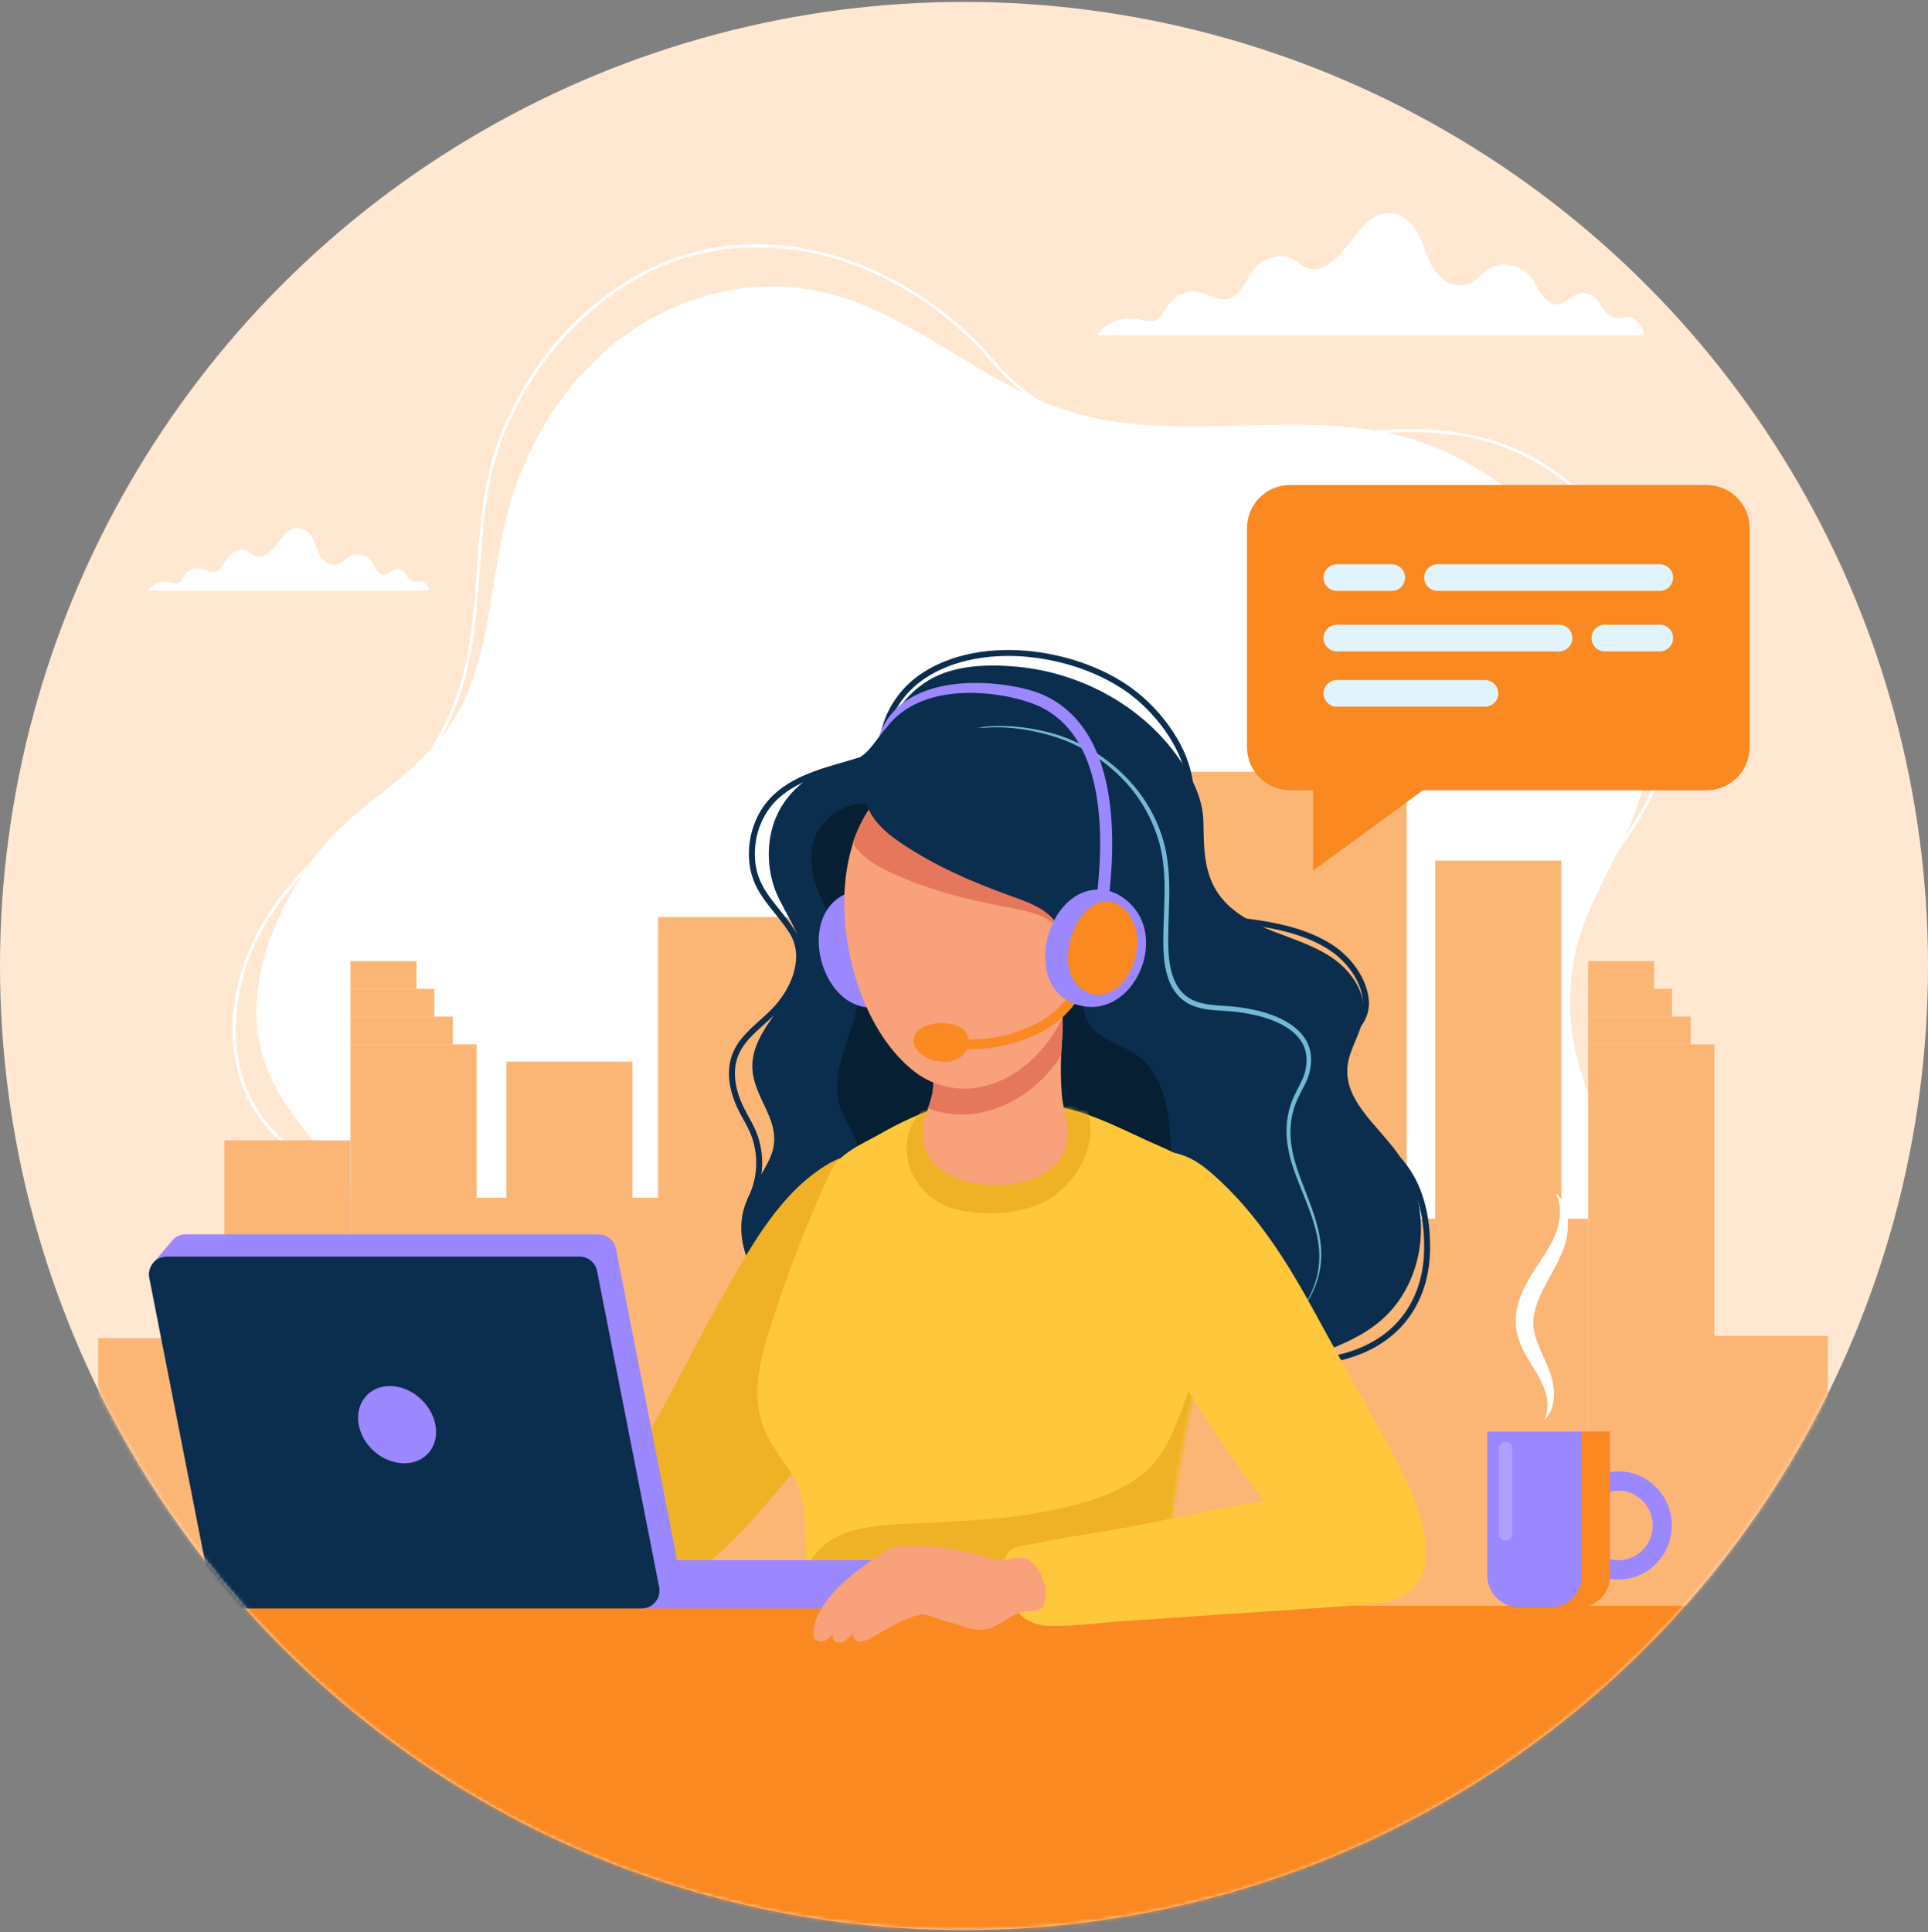<svg width="503" height="504" viewBox="0 0 503 504" fill="none" xmlns="http://www.w3.org/2000/svg">
<rect x="0" y="0" width="503" height="504" fill="#808080" stroke="none"/>
<circle cx="251.5" cy="252" r="251.5" fill="#ffe7d1"/>
<mask id="mask0_4654_66100" style="mask-type:alpha" maskUnits="userSpaceOnUse" x="0" y="0" width="503" height="504">
<circle cx="251.5" cy="252" r="251.5" fill="#D9D9D9"/>
</mask>
<g mask="url(#mask0_4654_66100)">
<path d="M338.447 412.025L338.046 411.338C349.438 404.696 362.706 404.18 375.538 403.682C380.792 403.478 386.225 403.268 391.385 402.629C415.528 399.64 433.324 384.094 438.989 361.045C444.157 340.016 438.383 317.512 423.921 302.317C423.189 301.547 422.438 300.766 421.713 300.012C416.688 294.785 411.491 289.379 407.788 283.02C405.451 279.012 403.897 274.597 403.208 270.01C402.562 265.739 402.632 261.231 403.414 256.61C404.825 248.282 408.524 239.667 414.113 231.7C415.591 229.593 417.152 227.479 418.661 225.435C423.502 218.88 428.507 212.101 431.679 204.344C435.475 195.062 436.361 183.178 434.175 170.883C430.61 150.828 419.299 132.773 403.919 122.586C383.964 109.371 362.864 112.245 340.526 115.287C331.212 116.556 321.646 117.855 312.191 117.855C309.733 117.855 307.284 117.765 304.847 117.568C296.107 116.846 287.58 114.489 279.71 110.619C271.548 106.598 264.471 101.149 258.681 94.423C242.059 75.13 219.313 64.542 197.464 64.542C187.966 64.542 178.644 66.54 170.059 70.693C152.782 79.053 138.59 94.921 131.121 114.227C126.873 125.21 126.016 137.132 125.189 148.662C124.413 159.463 123.611 170.631 120.058 181.187C118.013 187.219 115.124 192.932 111.477 198.154C107.618 203.66 103.173 208.21 98.277 211.686C84.995 221.107 75.962 230.152 69.847 240.151C61.022 254.591 59.05 271.686 64.703 284.765C68.748 294.127 76.603 300.108 84.198 305.896C88.144 308.903 92.225 312.011 95.685 315.539C99.579 319.51 102.274 323.615 103.913 328.092C105.273 331.798 105.923 336.092 105.898 341.218C105.873 347.192 104.768 353.312 103.7 359.224C101.887 369.263 100.012 379.645 103.384 389.584C105.588 396.082 111.128 400.802 119.853 403.614C125.979 405.59 133.481 406.614 142.79 406.746C145.543 406.785 148.363 406.762 151.093 406.739C161.845 406.649 172.964 406.558 183.186 410.218L182.915 410.967C172.827 407.353 161.781 407.447 151.098 407.538C148.366 407.561 145.54 407.585 142.779 407.545C133.393 407.412 125.812 406.372 119.609 404.375C110.632 401.482 104.92 396.592 102.63 389.845C99.192 379.711 101.086 369.227 102.917 359.088C103.979 353.206 105.078 347.124 105.102 341.218C105.124 336.187 104.488 331.984 103.162 328.369C99.587 318.621 91.88 312.75 83.712 306.533C76.034 300.683 68.098 294.637 63.967 285.083C62.42 281.472 61.41 277.654 60.969 273.75C60.532 269.843 60.584 265.896 61.123 262.002C62.153 254.357 64.934 246.659 69.163 239.738C75.345 229.643 84.443 220.52 97.818 211.033C107.294 204.308 115.129 193.337 119.304 180.933C122.824 170.473 123.624 159.356 124.396 148.605C125.228 137.017 126.089 125.034 130.38 113.94C137.92 94.445 152.257 78.424 169.713 69.978C177.215 66.348 185.363 64.247 193.684 63.797C201.626 63.351 209.76 64.338 217.86 66.733C233.445 71.336 248.155 80.993 259.282 93.907C270.547 106.989 287.179 115.323 304.912 116.775C316.637 117.735 328.727 116.088 340.418 114.496C351.175 113.03 362.296 111.517 373.004 112.068C378.78 112.366 383.981 113.224 388.911 114.69C394.393 116.312 399.601 118.749 404.358 121.919C412.062 127.021 418.96 134.279 424.308 142.907C429.573 151.434 433.186 160.877 434.958 170.741C436.002 176.607 436.364 182.383 436.033 187.905C435.668 194.034 434.45 199.665 432.415 204.641C429.206 212.494 424.171 219.309 419.302 225.904C417.795 227.944 416.234 230.056 414.765 232.153C402.56 249.558 400.209 268.423 408.475 282.619C412.131 288.896 417.293 294.266 422.284 299.461C423.011 300.216 423.762 300.995 424.496 301.768C431.733 309.371 436.965 318.98 439.627 329.553C442.249 339.963 442.295 350.919 439.76 361.232C438.328 367.056 436.101 372.492 433.141 377.387C430.263 382.155 426.652 386.441 422.441 390.086C414.059 397.337 403.354 401.947 391.484 403.417C386.29 404.059 380.84 404.271 375.569 404.475C362.834 404.972 349.667 405.484 338.447 412.025Z" fill="white"/>
<path d="M80.669 225.581C70.922 239.445 63.396 258.306 68.616 275.715C73.821 293.072 90.464 303.774 97.738 320.26C101.849 329.577 101.959 339.823 102.114 349.825C102.318 362.918 99.76 376.821 108.612 387.886C113.847 394.431 121.745 398.299 129.732 400.839C145.772 405.941 162.575 408.336 176.822 417.972C200.228 433.803 228.972 439.339 256.866 437.628C271.011 436.761 285.039 434.098 298.589 429.963C314.331 425.158 328.324 416.653 344.175 412.093C371.647 404.197 409.211 404.089 425.287 376.293C436.111 357.58 439.86 334.451 431.441 314.062C427.437 304.367 419.798 296.963 415.443 287.444C409.43 274.295 407.808 259.301 411.826 245.331C411.993 244.757 412.168 244.185 412.349 243.617C416.545 230.556 424.995 219.326 428.489 206.031C435.703 178.582 419.762 149.56 398.807 131.918C390.099 124.586 380.37 118.484 369.773 115.006C340.546 105.412 308.072 116.516 278.757 107.236C256.267 100.117 237.804 81.612 214.888 76.261C197.279 72.148 178.245 76.538 163.291 87.286C148.336 98.033 137.478 114.854 132.529 133.379C127.944 150.543 128.087 169.397 119.956 184.989C112.999 198.329 100.106 205.528 89.638 215.206C86.372 218.218 83.363 221.744 80.669 225.581Z" fill="white"/>
<path d="M428.834 87.457C429.093 85.886 427.013 82.717 424.745 82.764C423.843 82.785 422.96 83.019 422.059 82.975C419.659 82.857 418.414 80.989 417.489 79.44C416.564 77.892 414.721 76.128 412.382 76.521C409.011 77.09 407.315 81.538 403.485 78.198C400.979 76.014 400.791 72.959 397.953 70.841C396.004 69.387 392.836 68.526 390.224 69.329C386.816 70.378 385.548 73.757 381.921 74.346C377.901 74.997 375.01 71.939 373.727 69.733C372.17 67.056 371.592 64.162 370.258 61.438C369.023 58.918 366.54 55.54 362.092 55.614C358.33 55.676 356.672 58.057 354.825 59.946C352.422 62.404 347.431 71.233 341.834 70.166C339.652 69.751 338.563 68.017 336.593 67.241C333.428 65.993 329.393 67.708 327.486 69.866C325.579 72.024 324.822 74.627 322.667 76.669C322.109 77.197 321.433 77.695 320.557 77.932C317.546 78.755 314.744 76.217 311.521 76.037C309.296 75.907 307.232 76.952 305.954 78.226C304.676 79.501 303.978 81.008 302.999 82.406C302.728 82.795 302.418 83.189 301.925 83.453C300.512 84.211 298.522 83.572 296.79 83.272C292.51 82.536 287.649 84.501 286.441 87.455L428.834 87.457Z" fill="white"/>
<path d="M111.871 154.062C112.004 153.249 110.935 151.625 109.769 151.651C109.305 151.662 108.851 151.782 108.388 151.759C107.154 151.699 106.514 150.739 106.041 149.942C105.568 149.146 104.618 148.239 103.416 148.442C101.684 148.732 100.811 151.017 98.843 149.302C97.554 148.179 97.457 146.609 95.998 145.519C94.997 144.772 93.368 144.329 92.027 144.742C90.275 145.284 89.623 147.018 87.757 147.321C85.69 147.655 84.204 146.083 83.545 144.95C82.744 143.573 82.447 142.086 81.761 140.686C81.129 139.39 79.85 137.654 77.563 137.692C75.629 137.723 74.778 138.947 73.828 139.919C72.593 141.183 70.028 145.721 67.149 145.174C66.028 144.961 65.467 144.07 64.455 143.671C62.831 143.029 60.755 143.911 59.773 145.025C58.791 146.138 58.404 147.472 57.295 148.521C56.995 148.825 56.622 149.049 56.212 149.173C54.666 149.596 53.224 148.293 51.568 148.196C50.424 148.129 49.363 148.666 48.706 149.322C48.049 149.979 47.69 150.752 47.187 151.47C47.05 151.693 46.86 151.879 46.635 152.012C45.908 152.402 44.885 152.073 43.995 151.922C41.794 151.544 39.295 152.554 38.67 154.072L111.871 154.062Z" fill="white"/>
<path d="M414.337 420.599H447.248V272.456H414.337V420.599Z" fill="#fbb676"/>
<path d="M414.337 317.922H364.674V420.601H414.337V317.922Z" fill="#fbb676"/>
<path d="M476.879 348.489H427.216V420.6H476.879V348.489Z" fill="#fbb676"/>
<path d="M414.338 272.458H441.064V265.216H414.338V272.458Z" fill="#fbb676"/>
<path d="M414.339 265.216H436.206V257.975H414.339V265.216Z" fill="#fbb676"/>
<path d="M414.338 257.974H431.566V250.733H414.338V257.974Z" fill="#fbb676"/>
<path d="M284.416 420.599H317.327V272.456H284.416V420.599Z" fill="#fbb676"/>
<path d="M374.443 420.599H407.354V224.493H374.443V420.599Z" fill="#fbb676"/>
<path d="M218.593 420.599H284.416V363.273H218.593V420.599Z" fill="#fbb676"/>
<path d="M300.87 420.599H366.989V201.361H300.87V420.599Z" fill="#fbb676"/>
<path d="M284.416 272.458H311.143V265.216H284.416V272.458Z" fill="#fbb676"/>
<path d="M284.416 265.216H306.283V257.975H284.416V265.216Z" fill="#fbb676"/>
<path d="M284.416 257.974H301.645V250.733H284.416V257.974Z" fill="#fbb676"/>
<path d="M221.36 420.599H254.271L254.271 272.456H221.36L221.36 420.599Z" fill="#fbb676"/>
<path d="M287.181 297.499H254.271V420.6H287.181V297.499Z" fill="#fbb676"/>
<path d="M221.358 239.235H171.694V420.6H221.358V239.235Z" fill="#fbb676"/>
<path d="M221.358 272.458H248.085V265.216H221.358V272.458Z" fill="#fbb676"/>
<path d="M221.359 265.216H243.227V257.975H221.359V265.216Z" fill="#fbb676"/>
<path d="M221.359 257.974H238.588V250.733H221.359V257.974Z" fill="#fbb676"/>
<path d="M91.437 420.599H124.348L124.348 272.456H91.437L91.437 420.599Z" fill="#fbb676"/>
<path d="M58.527 420.599H91.438L91.438 297.498H58.527L58.527 420.599Z" fill="#fbb676"/>
<path d="M132.096 420.601H165.007L165.007 276.956H132.096V420.601Z" fill="#fbb676"/>
<path d="M25.615 420.601H58.525L58.525 349.089H25.615L25.615 420.601Z" fill="#fbb676"/>
<path d="M107.891 420.601H174.011V312.435H107.891L107.891 420.601Z" fill="#fbb676"/>
<path d="M91.434 272.458H118.161V265.216H91.434V272.458Z" fill="#fbb676"/>
<path d="M55.876 396.462H82.603V389.221H55.876V396.462Z" fill="#fbb676"/>
<path d="M91.435 265.216H113.303V257.975H91.435V265.216Z" fill="#fbb676"/>
<path d="M91.437 257.974H108.665V250.733H91.437V257.974Z" fill="#fbb676"/>
<path d="M233.527 318.62H276.794V311.379H233.527V318.62Z" fill="#fbb676"/>
<path d="M233.527 344.568H276.794V337.327H233.527V344.568Z" fill="#fbb676"/>
<path d="M233.527 370.514H276.794V363.273H233.527V370.514Z" fill="#fbb676"/>
<path d="M67.693 370.514H110.96V363.273H67.693V370.514Z" fill="#fbb676"/>
<path d="M67.693 396.462H110.96V389.221H67.693V396.462Z" fill="#fbb676"/>
<path d="M335.933 356.211C323.511 360.606 308.528 360.157 297.224 352.906C286.114 345.776 275.992 340.631 262.32 340.881C250.105 341.104 240.003 347.707 228.172 349.112C218.785 350.227 209.256 346.134 202.455 339.575C195.816 333.167 191.407 323.406 194.294 314.646C195.805 310.059 199.108 306.274 200.994 301.83C205.341 291.574 193.894 285.387 196.74 274.592C199.162 265.411 209.236 258.863 209.086 249.369C208.976 242.42 203.596 237.033 201.701 230.604C199.79 224.117 200.212 216.852 203.584 210.928C206.062 206.575 210.042 203.01 214.654 201.044C218.795 199.28 223.424 199.246 226.627 195.629C232.334 189.178 234.428 182.187 242.26 177.471C248.89 173.478 257.647 173.229 265.253 173.922C282.156 175.471 298.561 184.391 308.081 198.602C311.456 203.638 313.891 208.79 313.975 214.775C314.066 221.318 314.066 227.899 318.074 233.457C321.439 238.128 326.842 240.858 332.199 242.967C337.557 245.077 343.171 246.78 347.873 250.097C352.575 253.415 356.311 258.834 355.762 264.564C355.302 269.36 351.983 273.528 351.541 278.326C350.737 287.05 359.142 293.386 364.322 300.451C371.577 310.341 372.779 324.328 367.32 335.312C361.033 347.958 349.612 350.809 337.645 355.568C337.08 355.794 336.51 356.008 335.933 356.211Z" fill="#0B2D4E"/>
<path d="M245.611 193.106C249.721 190.705 254.495 189.605 259.24 189.417C264 189.236 268.771 189.846 273.394 190.997C282.664 193.331 291.106 198.849 296.994 206.436C299.905 210.253 302.157 214.594 303.492 219.225C304.835 223.871 305.11 228.728 305.055 233.481C305 238.234 304.668 242.979 304.825 247.665C304.923 249.991 305.211 252.314 305.919 254.484C306.628 256.653 307.823 258.641 309.609 259.942C311.372 261.28 313.636 261.846 315.927 262.119C318.217 262.393 320.62 262.405 323.011 262.725C327.746 263.362 332.56 264.488 336.685 267.203C338.712 268.557 340.536 270.444 341.422 272.827C342.341 275.208 342.156 277.81 341.541 280.184C340.827 282.585 339.466 284.597 338.518 286.697C337.562 288.805 336.966 291.057 336.754 293.362C336.317 297.996 337.506 302.642 339.154 307.038C340.772 311.469 342.716 315.837 343.847 320.492C344.403 322.815 344.742 325.207 344.703 327.605C344.667 330.003 344.246 332.38 343.457 334.645C341.884 339.171 338.997 343.126 335.165 346.002C338.905 343.06 341.683 339.069 343.142 334.54C344.642 330.047 344.442 325.174 343.204 320.655C342.018 316.099 340.045 311.783 338.348 307.34C336.626 302.929 335.317 298.145 335.71 293.272C335.902 290.843 336.499 288.463 337.477 286.232C338.47 284.012 339.787 282.029 340.411 279.855C340.962 277.662 341.108 275.328 340.293 273.254C339.51 271.174 337.887 269.484 335.994 268.228C332.149 265.709 327.455 264.602 322.849 264.011C320.539 263.709 318.18 263.709 315.766 263.437C313.382 263.159 310.854 262.576 308.798 261.03C306.735 259.511 305.396 257.226 304.659 254.892C303.905 252.546 303.622 250.109 303.53 247.71C303.391 242.914 303.754 238.179 303.82 233.462C303.886 228.745 303.64 224.034 302.363 219.539C301.057 215.044 298.957 210.818 296.165 207.061C290.527 199.587 282.315 194.065 273.225 191.628C268.685 190.385 263.969 189.667 259.248 189.739C254.542 189.825 249.776 190.802 245.611 193.106Z" fill="#73B8D4"/>
<path d="M305.408 298.252C305.849 308.972 303.364 317.025 293.56 322.326C285.751 326.55 276.401 327.934 267.784 328.147C253.332 328.503 237.228 324.776 226.417 314.624C224.455 312.782 222.572 310.524 222.43 307.836C222.301 305.392 223.645 303.09 223.764 300.646C223.964 296.525 220.759 293.111 219.326 289.241C217.431 284.131 218.721 278.425 220.42 273.247C222.12 268.069 224.247 262.842 223.992 257.398C223.66 250.337 219.417 244.171 216.02 237.973C212.623 231.774 209.949 224.232 212.852 217.786C214.765 213.539 219.327 210.272 223.989 209.753C228.914 209.207 233.339 214.835 236.494 217.935C240.745 222.11 245.463 225.781 250.557 228.873C257.596 233.143 265.32 236.293 271.939 241.186C275.945 244.147 280.243 248.212 282.154 252.929C284.309 258.245 280.535 263.39 285.097 268.279C288.041 271.438 292.561 272.505 296.121 274.944C303.74 280.165 305.06 289.788 305.408 298.252Z" fill="#061F33"/>
<path d="M225.597 358.237C235.744 342.601 242.058 323.409 233.241 305.753C232.347 303.964 231.273 302.01 229.375 301.38C225.293 300.026 219.756 301.482 216.206 303.565C203.893 310.785 196.359 324.382 189.442 336.477C182.255 349.043 176.015 362.124 168.793 374.669C165.868 379.751 162.914 384.9 161.346 390.553C159.971 395.502 159.82 401.167 161.696 406.009C169.802 426.942 192.093 401.301 198.88 393.554C208.617 382.434 217.545 370.632 225.597 358.237Z" fill="#EFB126"/>
<path d="M317.414 340.744C320.33 328.393 321.842 315.757 315.232 307.344C312.248 303.545 306.929 300.899 302.577 299.018C294.087 295.348 285.408 290.416 276.321 288.819C266.739 287.133 256.083 286.094 246.537 288.505C240.472 290.039 234.798 292.872 229.375 295.93C224.668 298.584 218.894 300.868 216.61 305.806C211.043 317.837 206.193 330.187 202.085 342.791C198.675 353.279 194.932 364.271 200.305 374.903C202.046 378.348 204.575 381.296 206.566 384.587C208.784 388.253 209.612 391.697 209.905 395.925C210.569 405.573 210.31 415.25 210.283 424.912C210.275 427.697 210.312 430.591 211.531 433.094C213.935 438.03 220.467 438.099 225.172 438.091L271.698 438.01C278.151 437.999 283.081 438.789 289.138 440.035C294.237 441.082 298.615 438.509 301.059 433.766C303.374 429.276 303.551 424.031 303.798 418.985C304.766 399.338 307.547 379.822 312.107 360.687C313.392 355.269 315.656 348.189 317.414 340.744Z" fill="#FFC73C"/>
<mask id="mask1_4654_66100" style="mask-type:luminance" maskUnits="userSpaceOnUse" x="197" y="287" width="123" height="154">
<path d="M317.415 340.745C320.331 328.394 321.843 315.758 315.233 307.345C312.249 303.546 306.93 300.9 302.578 299.019C294.088 295.349 285.409 290.417 276.322 288.82C266.74 287.134 256.084 286.095 246.538 288.506C240.473 290.04 234.799 292.872 229.376 295.931C224.669 298.585 218.895 300.869 216.611 305.807C211.044 317.838 206.194 330.188 202.086 342.791C198.676 353.28 194.933 364.272 200.306 374.904C202.047 378.349 204.576 381.297 206.567 384.588C208.785 388.254 209.613 391.698 209.906 395.926C210.57 405.574 210.311 415.251 210.284 424.913C210.276 427.698 210.313 430.592 211.532 433.095C213.936 438.031 220.468 438.1 225.173 438.092L271.699 438.011C278.152 438 283.082 438.79 289.139 440.036C294.238 441.083 298.616 438.51 301.06 433.767C303.375 429.277 303.552 424.032 303.799 418.986C304.767 399.339 307.548 379.823 312.108 360.688C313.393 355.27 315.657 348.19 317.415 340.745Z" fill="white"/>
</mask>
<g mask="url(#mask1_4654_66100)">
<path d="M281.493 304.816C285.143 298.679 285.973 291.002 281.191 285.085C279.004 282.378 275.137 282.077 271.83 282.017C265.313 281.895 258.805 282.583 252.457 284.066C246.415 285.48 240.254 287.873 237.637 293.974C235.693 298.507 236.373 303.751 238.933 307.897C241.306 311.698 245.072 314.419 249.426 315.478C256.375 317.133 264.52 316.91 271.154 314.124C275.31 312.381 279.043 308.945 281.493 304.816Z" fill="#EFB126"/>
<path d="M322.906 397.369L322.763 368.958C322.746 365.661 324.887 345.592 319.758 345.82C319.204 345.845 318.698 346.13 318.248 346.452C315.696 348.277 314.385 351.334 313.193 354.235C309.455 363.332 306.316 377.895 298.535 384.265C290.626 390.738 278.464 393.47 268.635 395.022C257.157 396.836 245.491 396.97 233.888 397.677C226.384 398.133 218.107 399.211 213.178 404.888C209.659 408.941 207.867 415.016 205.987 419.968C204.345 424.295 203.037 429.435 206.37 433.354C207.792 435.026 209.766 436.124 211.752 437.061C218.991 440.473 226.903 442.193 234.796 443.514C256.885 447.214 279.401 447.98 301.772 446.914C306.555 446.685 311.741 446.209 315.269 442.971C317.895 440.562 319.132 437.015 320.011 433.563C323.011 421.801 322.968 409.507 322.906 397.369Z" fill="#EFB126"/>
</g>
<path d="M217.134 235.63C208.67 244.336 216.347 265.612 229.842 262.532C244.344 259.225 242.163 236.625 229.049 232.915C223.935 231.468 219.857 232.827 217.134 235.63Z" fill="#9B87FF"/>
<path d="M332.656 354.782C341.14 355.865 350.075 355.118 357.649 351.154C367.293 346.107 372.119 336.852 372.319 326.205C372.464 318.492 370.971 310.452 366.315 304.301C361.252 297.614 352.767 293.502 349.618 285.726C347.579 280.692 348.068 273.837 352.1 269.941C354.666 267.461 356.674 264.665 356.342 260.947C355.857 255.478 351.856 250.223 347.387 247.269C340.833 242.936 332.681 241.352 325.012 240.379C319.82 239.719 314.644 238.259 313.038 232.666C312.171 229.648 312.343 226.464 312.18 223.363C311.835 216.749 311.35 210.136 310.363 203.583C309.224 196.03 304.316 188.724 298.848 183.519C298.063 182.772 297.249 182.057 296.405 181.374C282.301 169.95 256.195 165.902 240.639 176.49C235.335 180.1 231.619 185.626 230.441 191.942C229.651 196.163 228.507 197.072 224.383 198.35C216.892 200.674 208.388 202.321 202.438 207.82C197.784 212.119 195.644 218.629 196.264 224.878C197.054 232.85 202.628 236.665 206.62 242.983C210.695 249.434 207.491 257.551 202.758 262.874C199.114 266.974 193.941 269.968 191.883 275.053C189.987 279.731 191.243 285.138 193.531 289.637C194.458 291.459 195.549 293.2 196.367 295.073C198.861 300.774 198.604 307.608 195.689 313.105" stroke="#0B2D4E" stroke-width="1.548" stroke-miterlimit="10"/>
<path d="M356.696 367.119C359.291 371.799 361.859 376.492 364.4 381.198C369.537 390.771 379.077 412.041 363.805 417.299C356.111 419.947 351.711 417.358 346.623 411.752C327.359 390.513 310.999 366.81 297.972 341.265C293.133 331.772 280.282 307.033 295.89 301.379C300.818 299.595 306.499 300.01 311.115 302.493C313.226 303.628 315.098 305.157 316.885 306.752C328.149 316.797 336.17 329.758 343.305 342.903C347.715 351.028 352.23 359.066 356.696 367.119Z" fill="#FFC73C"/>
<path d="M268.271 307.946C272.918 306.455 276.745 303.567 278.179 298.975C279.482 294.807 277.429 290.119 277.064 285.914C276.713 281.883 276.669 277.831 276.933 273.794C277.178 270.063 277.534 266.176 276.961 262.458C276.634 260.332 275.468 260.695 273.318 259.851C271.167 259.008 268.756 258.999 266.419 259.005C261.635 259.017 249.165 258.669 246.208 262.867C244.854 264.795 244.744 267.22 244.68 269.513C244.602 272.284 244.112 275.87 243.658 279.735C243.455 281.456 243.58 283.17 243.316 284.879C243.021 286.794 242.295 288.627 241.659 290.461C239.252 297.392 241.505 303.983 249.002 307.158C254.379 309.434 262.058 309.94 268.271 307.946Z" fill="#F8A17A"/>
<path d="M276.937 262.458C276.611 260.332 275.444 260.695 273.294 259.851C271.143 259.008 268.732 258.999 266.396 259.005C261.612 259.017 249.141 258.669 246.184 262.867C244.831 264.795 244.72 267.22 244.656 269.513C244.579 272.284 244.088 275.87 243.634 279.735C243.432 281.456 243.556 283.17 243.294 284.879C243.069 286.337 242.593 287.748 242.099 289.147C246.736 290.869 251.973 291.253 256.81 290.062C265.525 287.916 272.124 282.492 276.832 275.441C276.856 274.892 276.871 274.343 276.907 273.795C277.155 270.063 277.511 266.176 276.937 262.458Z" fill="#E5785C"/>
<path d="M283.881 235.148C283.843 228.76 282.961 222.7 281.318 217.669C274.227 195.958 247.145 190.593 230.836 206.179C212.65 223.558 219.609 265.114 238.765 279.706C243.886 283.609 250.847 284.98 257.067 283.312C275.886 278.264 284 255.102 283.881 235.148Z" fill="#F8A17A"/>
<path d="M280.323 235.683C288.655 231.127 291.22 242.663 289.787 248.409C289.195 250.78 288.258 253.093 286.787 255.043C284.801 257.672 279.134 262.03 275.866 259.155C274.384 257.851 274.231 255.636 274.186 253.662C274.067 248.365 274.676 238.772 280.323 235.683Z" fill="#F8A17A"/>
<path d="M253.181 273.687C251.12 273.687 249.062 273.536 247.023 273.235L247.392 270.736C254.87 271.839 262.328 270.797 268.962 267.724C270.767 266.89 272.29 266.009 273.629 265.043C276.082 263.261 278.14 260.992 279.676 258.379L281.856 259.655C280.143 262.571 277.848 265.101 275.113 267.089C273.641 268.155 271.977 269.113 270.027 270.016C264.746 272.45 258.997 273.703 253.181 273.687Z" fill="#fa8921"/>
<path d="M239.721 268.74C242.768 266.123 249.543 266.35 251.778 269.064C253.433 271.076 252.928 273.63 251.105 275.33C248.948 277.343 246.281 277.226 243.591 276.619C240.224 275.86 236.049 271.892 239.721 268.74Z" fill="#fa8921"/>
<path d="M283.923 218.563C276.457 195.705 247.944 190.059 230.774 206.469C226.983 210.093 224.242 214.726 222.421 219.929C222.821 220.553 223.263 221.148 223.746 221.71C226.101 224.438 229.353 226.222 232.625 227.734C242.183 232.152 252.485 234.745 262.835 236.685C263.598 236.827 264.37 236.969 265.13 237.12C267.98 237.682 270.808 238.383 273.296 239.851C280.33 243.997 277.305 253.118 282.458 257.112C282.883 257.441 283.358 257.698 283.866 257.873C285.77 251.066 286.664 243.838 286.622 236.968C286.581 230.24 285.653 223.86 283.923 218.563Z" fill="#E5785C"/>
<path d="M265.867 234.506C268.59 235.515 271.27 236.66 273.492 238.505C279.775 243.719 275.334 252.239 279.784 257.007C283.726 261.23 289.712 255.653 291.282 251.747C294.17 244.562 294.002 236.563 293.789 228.823C293.669 224.505 293.54 220.126 292.275 215.996C290.894 211.49 288.205 207.47 285.002 204.014C275.754 194.036 261.798 188.852 248.287 189.7C237.721 190.365 219.185 199.245 227.469 212.696C229.359 215.764 232.285 218.044 235.274 220.059C244.005 225.946 253.761 230.148 263.67 233.714C264.402 233.975 265.137 234.235 265.867 234.506Z" fill="#0B2D4E"/>
<path d="M283.821 232.402C272.061 235.418 267.515 257.573 280.636 261.984C294.735 266.724 304.658 246.304 295.405 236.3C291.796 232.398 287.608 231.431 283.821 232.402Z" fill="#9B87FF"/>
<path d="M287.679 235.245C279.556 236.55 274.559 253.798 282.926 258.546C291.916 263.647 300.354 248.286 295.065 239.439C293.002 235.99 290.292 234.825 287.679 235.245Z" fill="#fa8921"/>
<path d="M289.319 233.952L286.181 233.591C288.31 215.203 287.403 191.708 271.002 184.204C263.235 180.65 240.99 176.713 231.2 189.918C230.027 191.241 229.234 192.349 229.234 192.349C235.306 173.616 263.93 177.497 272.314 181.333C290.441 189.623 291.567 214.523 289.319 233.952Z" fill="#9B87FF"/>
<path d="M25.614 503.5L477.383 503.5V418.89L25.614 418.89V503.5Z" fill="#fa8921"/>
<path d="M230.08 407.021H165.881V419.59H230.08V407.021Z" fill="#9B87FF"/>
<path d="M176.896 408.24L160.694 325.754C160.487 324.697 159.919 323.746 159.087 323.062C158.256 322.378 157.213 322.004 156.136 322.004H48.426C47.697 322.005 46.978 322.178 46.329 322.511C45.68 322.844 45.119 323.327 44.693 323.919L44.679 323.906L39.705 329.786L44.116 328.818L60.068 410.03C60.276 411.087 60.843 412.039 61.675 412.723C62.507 413.407 63.55 413.781 64.627 413.781H172.338C173.024 413.781 173.702 413.629 174.322 413.336C174.942 413.043 175.49 412.617 175.926 412.087C176.362 411.557 176.675 410.937 176.842 410.272C177.01 409.607 177.029 408.913 176.896 408.24Z" fill="#9B87FF"/>
<path d="M59.703 419.59H167.413C168.099 419.59 168.777 419.438 169.397 419.145C170.017 418.852 170.565 418.425 171.001 417.896C171.437 417.366 171.75 416.746 171.918 416.081C172.086 415.416 172.104 414.722 171.972 414.049L155.77 331.563C155.562 330.507 154.994 329.555 154.162 328.871C153.331 328.187 152.288 327.813 151.211 327.813H43.501C42.815 327.813 42.138 327.965 41.517 328.258C40.897 328.551 40.35 328.978 39.914 329.507C39.478 330.037 39.165 330.656 38.997 331.322C38.829 331.987 38.81 332.681 38.942 333.354L55.145 415.84C55.353 416.896 55.921 417.848 56.752 418.532C57.584 419.216 58.627 419.59 59.703 419.59Z" fill="#0B2D4E"/>
<path d="M93.583 371.658C94.576 377.223 99.893 381.733 105.457 381.733C111.021 381.733 114.663 377.22 113.589 371.658C112.515 366.097 107.203 361.583 101.715 361.583C96.228 361.583 92.59 366.094 93.583 371.658Z" fill="#9B87FF"/>
<path d="M402.897 370.348C404.084 367.894 403.872 365.314 403.123 362.975C402.401 360.583 401.119 358.523 399.729 356.271C398.324 354.051 396.889 351.63 396.011 348.716C395.12 345.768 395.374 342.465 396.191 339.671C397.961 333.97 401.585 329.769 404.08 325.472C405.331 323.297 406.354 321.089 406.759 318.644C407.21 316.224 407.058 313.645 405.869 311.215C407.93 313.02 408.929 315.943 409.064 318.774C409.193 321.635 408.471 324.538 407.374 327.089C405.208 332.265 401.959 336.468 400.696 341.012C399.979 343.261 399.803 345.44 400.312 347.621C400.737 349.857 401.906 352.114 402.957 354.562C404.074 356.951 405.141 359.713 405.379 362.554C405.622 365.348 404.982 368.511 402.897 370.348Z" fill="white"/>
<path d="M388 373.477H420.009V410.883C420.009 413.122 419.12 415.27 417.537 416.853C415.953 418.436 413.806 419.326 411.567 419.326H396.443C394.204 419.326 392.057 418.436 390.474 416.853C388.89 415.27 388.001 413.122 388.001 410.883V373.477H388Z" fill="#9B87FF"/>
<path d="M422.243 383.847C414.567 383.847 408.344 390.165 408.344 397.949C408.344 405.734 414.566 412.051 422.243 412.051C429.92 412.051 436.142 405.734 436.142 397.949C436.142 390.165 429.918 383.847 422.243 383.847ZM422.243 407.022C417.304 407.022 413.3 402.961 413.3 397.949C413.3 392.937 417.304 388.876 422.243 388.876C427.181 388.876 431.184 392.937 431.184 397.949C431.184 402.961 427.18 407.022 422.243 407.022Z" fill="#9B87FF"/>
<path opacity="0.2" d="M392.785 401.923C392.326 401.922 391.887 401.739 391.563 401.415C391.239 401.091 391.056 400.652 391.055 400.193V377.88C391.056 377.421 391.239 376.982 391.563 376.658C391.887 376.333 392.326 376.15 392.785 376.149C393.243 376.15 393.683 376.333 394.007 376.658C394.332 376.982 394.514 377.421 394.516 377.88V400.193C394.514 400.652 394.332 401.091 394.007 401.415C393.683 401.74 393.243 401.922 392.785 401.923Z" fill="white"/>
<path d="M412.62 373.477V411.22C412.62 413.37 411.766 415.432 410.246 416.952C408.725 418.472 406.664 419.326 404.514 419.327H411.898C414.048 419.327 416.11 418.472 417.63 416.952C419.151 415.432 420.005 413.37 420.005 411.22V373.477H412.62Z" fill="#fa8921"/>
<path d="M336.585 206.159L445.213 206.159C451.43 206.159 456.47 201.12 456.47 194.903V137.783C456.47 131.566 451.43 126.526 445.213 126.526L336.585 126.526C330.368 126.526 325.328 131.566 325.328 137.783V194.903C325.328 201.12 330.368 206.159 336.585 206.159Z" fill="#fa8921"/>
<path d="M342.589 227.121V190.527L371.25 206.16L342.589 227.121Z" fill="#fa8921"/>
<path d="M406.748 162.981H348.777C346.858 162.981 345.303 164.536 345.303 166.455C345.303 168.373 346.858 169.929 348.777 169.929H406.748C408.667 169.929 410.222 168.373 410.222 166.455C410.222 164.536 408.667 162.981 406.748 162.981Z" fill="#E1F4FD"/>
<path d="M433.02 162.981H418.69C416.771 162.981 415.216 164.536 415.216 166.455C415.216 168.373 416.771 169.929 418.69 169.929H433.02C434.939 169.929 436.494 168.373 436.494 166.455C436.494 164.536 434.939 162.981 433.02 162.981Z" fill="#E1F4FD"/>
<path d="M375.049 147.203H433.017C433.937 147.205 434.819 147.572 435.47 148.223C436.121 148.874 436.488 149.756 436.491 150.676C436.488 151.597 436.121 152.479 435.47 153.13C434.819 153.781 433.937 154.148 433.017 154.15H375.049C374.128 154.148 373.246 153.781 372.595 153.13C371.944 152.479 371.577 151.597 371.574 150.676C371.577 149.756 371.944 148.874 372.595 148.223C373.246 147.572 374.128 147.205 375.049 147.203Z" fill="#E1F4FD"/>
<path d="M348.777 147.203H363.107C364.027 147.205 364.91 147.572 365.56 148.223C366.211 148.874 366.578 149.756 366.581 150.676C366.578 151.597 366.211 152.479 365.56 153.13C364.91 153.781 364.027 154.148 363.107 154.15H348.777C347.857 154.148 346.975 153.781 346.324 153.13C345.673 152.479 345.306 151.597 345.303 150.676C345.306 149.756 345.673 148.874 346.324 148.223C346.975 147.572 347.857 147.205 348.777 147.203Z" fill="#E1F4FD"/>
<path d="M387.425 184.353H348.777C347.857 184.35 346.975 183.983 346.324 183.332C345.673 182.681 345.306 181.799 345.303 180.878C345.306 179.958 345.673 179.075 346.324 178.425C346.975 177.774 347.857 177.407 348.777 177.404H387.425C388.345 177.407 389.227 177.774 389.878 178.425C390.529 179.076 390.896 179.958 390.899 180.878C390.896 181.799 390.529 182.681 389.878 183.332C389.227 183.983 388.345 184.35 387.425 184.353Z" fill="#E1F4FD"/>
<path d="M281.576 400.541C282.89 400.317 284.206 400.101 285.524 399.893C291.932 398.888 298.31 397.695 304.658 396.315C317.225 393.582 329.867 391.235 342.661 390.023C344.017 389.895 345.374 389.779 346.732 389.677C352.467 389.243 358.477 389.103 363.728 391.843C368.979 394.583 373.154 401.074 371.872 407.329C370.969 411.724 367.611 415.031 363.877 416.698C360.143 418.365 356.032 418.656 352 418.928L312.812 421.565C306.344 421.996 299.878 422.439 293.412 422.893C287.236 423.322 280.967 424.195 274.774 424.188C272.157 424.188 269.231 423.695 267.029 421.947C263.97 419.517 262.129 414.345 261.832 410.304C261.678 408.205 262.088 405.657 263.695 404.357C264.556 403.662 265.65 403.449 266.704 403.256C271.67 402.342 276.608 401.389 281.576 400.541Z" fill="#FFC73C"/>
<path d="M266.922 420.446C263.763 421.098 261.295 423.871 258.151 424.801C255.908 425.463 253.506 425.109 251.35 424.301C249.365 423.557 247.353 423.16 245.318 422.508C243.732 422 241.59 420.931 239.887 421.285C235.421 422.215 230.968 425.393 226.921 427.455C226.012 427.919 225.014 428.397 224.011 428.207C223.007 428.016 222.17 426.8 222.742 425.951C221.577 427.039 220.034 429.214 218.157 428.37C217.389 428.026 216.925 427.007 217.351 426.281C216.706 426.989 216.027 427.72 215.136 428.072C214.245 428.424 213.076 428.271 212.55 427.47C212.303 427.092 212.229 426.628 212.206 426.178C212.13 424.628 212.597 423.097 213.243 421.686C216.431 414.729 223.64 409.569 229.774 405.423C230.857 404.691 231.965 403.947 233.217 403.564C234.337 403.222 235.526 403.184 236.698 403.179C244.322 403.147 251.899 404.371 259.125 406.802C260.684 407.328 262.402 406.881 263.957 406.589C265.108 406.374 266.311 406.16 267.435 406.488C268.693 406.856 269.669 407.853 270.435 408.916C271.845 410.871 272.922 413.46 272.754 415.917C272.626 417.783 272.483 419.798 270.29 420.186C269.4 420.345 268.485 420.247 267.582 420.34C267.361 420.366 267.14 420.401 266.922 420.446Z" fill="#F8A17A"/>
</g>
</svg>

